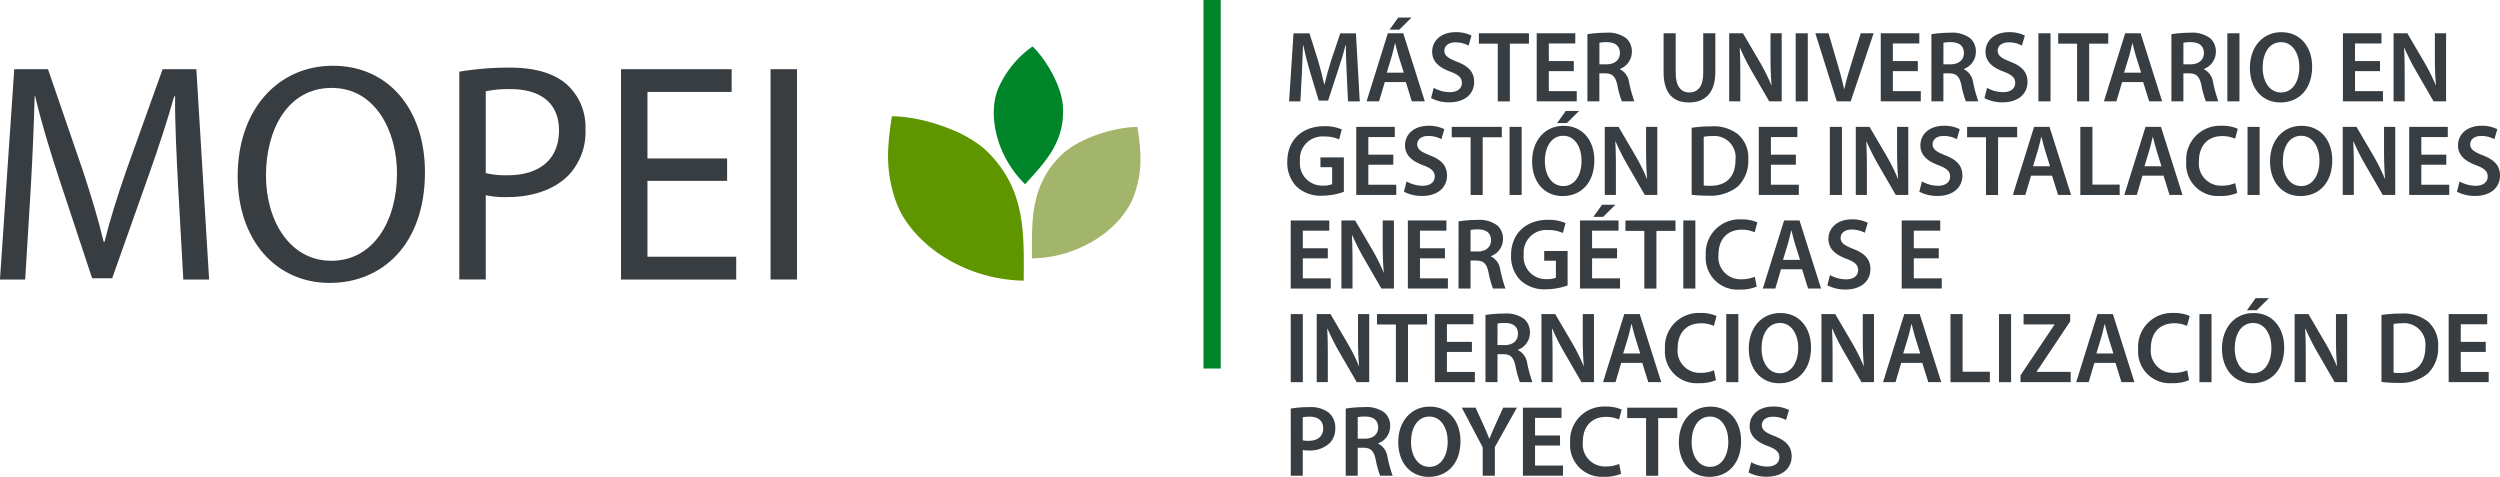 <svg xmlns="http://www.w3.org/2000/svg" width="346.704" height="66.133" viewBox="0 0 346.704 66.133"><g id="Grupo_17" data-name="Grupo 17" transform="translate(-227.157 -262.091)"><g id="Grupo_14" data-name="Grupo 14"><path id="Trazado_110" data-name="Trazado 110" d="M369.318,287.645c2.641-2.945,5.573-5.792,5.242-10.844-.185-2.831-2.385-6.544-4.206-8.266a13.787,13.787,0,0,0-4.8,5.923c-1.384,3.447-.338,9.16,3.767,13.187Z" fill="#00852a" fill-rule="evenodd"></path><path id="Trazado_111" data-name="Trazado 111" d="M370.272,297.93c0-4.939-.345-10.039,4.071-14.341,2.473-2.41,7.5-3.894,10.55-3.894.555,3.419.732,6.17-.463,9.5-1.551,4.315-7.153,8.6-14.158,8.736Z" fill="#a2b56a" fill-rule="evenodd"></path><path id="Trazado_112" data-name="Trazado 112" d="M369.132,301.016c0-6.176.43-12.554-5.092-17.934-3.093-3.014-9.373-4.868-13.191-4.868-.694,4.275-.916,7.714.578,11.876,1.939,5.4,8.945,10.759,17.7,10.926Z" fill="#5f9600" fill-rule="evenodd"></path></g><g id="Grupo_15" data-name="Grupo 15"><path id="Trazado_113" data-name="Trazado 113" d="M413.92,272.3c-.055-1.218-.123-2.69-.109-3.964h-.041c-.3,1.148-.682,2.424-1.091,3.614l-1.337,4.09h-1.3L408.818,272c-.355-1.2-.682-2.493-.927-3.67h-.028c-.041,1.232-.1,2.731-.164,4.021l-.2,3.8h-1.569l.614-9.441h2.21l1.2,3.8c.328,1.107.614,2.227.846,3.278h.041c.246-1.022.559-2.185.914-3.292l1.269-3.782H415.2l.532,9.441H414.1Z" fill="#383d42"></path><path id="Trazado_114" data-name="Trazado 114" d="M419.2,273.473l-.791,2.675h-1.733l2.947-9.441h2.141l2.988,9.441h-1.8l-.832-2.675Zm2.633-1.3-.724-2.325c-.177-.574-.327-1.219-.463-1.765h-.027c-.137.546-.273,1.205-.437,1.765l-.709,2.325Zm1.077-7.648-1.7,1.681h-1.35l1.2-1.681Z" fill="#383d42"></path><path id="Trazado_115" data-name="Trazado 115" d="M425.99,274.271a4.545,4.545,0,0,0,2.224.6c1.078,0,1.678-.519,1.678-1.289,0-.714-.464-1.135-1.637-1.568-1.515-.561-2.483-1.387-2.483-2.746,0-1.542,1.255-2.717,3.247-2.717a4.756,4.756,0,0,1,2.21.475l-.41,1.387a3.811,3.811,0,0,0-1.828-.448c-1.063,0-1.527.589-1.527,1.135,0,.728.532,1.064,1.76,1.554,1.6.616,2.373,1.444,2.373,2.8,0,1.513-1.118,2.829-3.493,2.829a5.335,5.335,0,0,1-2.482-.588Z" fill="#383d42"></path><path id="Trazado_116" data-name="Trazado 116" d="M434.87,268.15h-2.619v-1.443h6.943v1.443h-2.646v8H434.87Z" fill="#383d42"></path><path id="Trazado_117" data-name="Trazado 117" d="M445.414,271.96h-3.465v2.773h3.874v1.415h-5.552v-9.441h5.348v1.415h-3.67v2.438h3.465Z" fill="#383d42"></path><path id="Trazado_118" data-name="Trazado 118" d="M447.3,266.833a15.648,15.648,0,0,1,2.537-.2,4.177,4.177,0,0,1,2.838.756,2.416,2.416,0,0,1,.791,1.891,2.512,2.512,0,0,1-1.664,2.367v.042a2.4,2.4,0,0,1,1.282,1.821,19.172,19.172,0,0,0,.723,2.633H452.07a13.719,13.719,0,0,1-.614-2.227c-.259-1.233-.7-1.625-1.65-1.652h-.846v3.879H447.3Zm1.664,4.175h1c1.132,0,1.842-.616,1.842-1.555,0-1.037-.71-1.513-1.8-1.513a4.711,4.711,0,0,0-1.037.084Z" fill="#383d42"></path><path id="Trazado_119" data-name="Trazado 119" d="M459.544,266.707v5.505c0,1.85.75,2.7,1.883,2.7,1.214,0,1.936-.854,1.936-2.7v-5.505h1.679V272.1c0,2.913-1.46,4.2-3.67,4.2-2.128,0-3.506-1.219-3.506-4.189v-5.407Z" fill="#383d42"></path><path id="Trazado_120" data-name="Trazado 120" d="M466.964,276.148v-9.441h1.91l2.373,4.049a26.011,26.011,0,0,1,1.569,3.165h.028c-.11-1.261-.151-2.479-.151-3.922v-3.292h1.555v9.441h-1.732l-2.4-4.146a32.975,32.975,0,0,1-1.65-3.264l-.041.015c.068,1.218.081,2.465.081,4.019v3.376Z" fill="#383d42"></path><path id="Trazado_121" data-name="Trazado 121" d="M477.862,266.707v9.441h-1.677v-9.441Z" fill="#383d42"></path><path id="Trazado_122" data-name="Trazado 122" d="M481.887,276.148l-2.974-9.441h1.828L482,270.993c.355,1.192.654,2.3.9,3.446h.028c.245-1.12.573-2.269.941-3.418l1.337-4.314h1.787l-3.178,9.441Z" fill="#383d42"></path><path id="Trazado_123" data-name="Trazado 123" d="M493.126,271.96h-3.465v2.773h3.874v1.415h-5.552v-9.441h5.348v1.415h-3.67v2.438h3.465Z" fill="#383d42"></path><path id="Trazado_124" data-name="Trazado 124" d="M495.008,266.833a15.648,15.648,0,0,1,2.537-.2,4.177,4.177,0,0,1,2.838.756,2.416,2.416,0,0,1,.791,1.891,2.512,2.512,0,0,1-1.664,2.367v.042a2.4,2.4,0,0,1,1.282,1.821,19.172,19.172,0,0,0,.723,2.633h-1.733a13.719,13.719,0,0,1-.614-2.227c-.259-1.233-.7-1.625-1.65-1.652h-.846v3.879h-1.664Zm1.664,4.175h1c1.132,0,1.842-.616,1.842-1.555,0-1.037-.71-1.513-1.8-1.513a4.711,4.711,0,0,0-1.037.084Z" fill="#383d42"></path><path id="Trazado_125" data-name="Trazado 125" d="M502.728,274.271a4.541,4.541,0,0,0,2.223.6c1.078,0,1.678-.519,1.678-1.289,0-.714-.464-1.135-1.637-1.568-1.514-.561-2.482-1.387-2.482-2.746,0-1.542,1.255-2.717,3.246-2.717a4.756,4.756,0,0,1,2.21.475l-.409,1.387a3.818,3.818,0,0,0-1.828-.448c-1.064,0-1.528.589-1.528,1.135,0,.728.532,1.064,1.76,1.554,1.6.616,2.373,1.444,2.373,2.8,0,1.513-1.118,2.829-3.492,2.829a5.336,5.336,0,0,1-2.483-.588Z" fill="#383d42"></path><path id="Trazado_126" data-name="Trazado 126" d="M511.525,266.707v9.441h-1.677v-9.441Z" fill="#383d42"></path><path id="Trazado_127" data-name="Trazado 127" d="M515.209,268.15H512.59v-1.443h6.943v1.443h-2.646v8h-1.678Z" fill="#383d42"></path><path id="Trazado_128" data-name="Trazado 128" d="M521.456,273.473l-.791,2.675h-1.732l2.946-9.441h2.142l2.987,9.441h-1.8l-.832-2.675Zm2.633-1.3-.724-2.325c-.177-.574-.327-1.219-.464-1.765h-.026c-.137.546-.273,1.205-.437,1.765l-.709,2.325Z" fill="#383d42"></path><path id="Trazado_129" data-name="Trazado 129" d="M528.29,266.833a15.639,15.639,0,0,1,2.537-.2,4.172,4.172,0,0,1,2.837.756,2.417,2.417,0,0,1,.792,1.891,2.513,2.513,0,0,1-1.665,2.367v.042a2.4,2.4,0,0,1,1.283,1.821,19.023,19.023,0,0,0,.723,2.633h-1.733a13.715,13.715,0,0,1-.614-2.227c-.259-1.233-.7-1.625-1.65-1.652h-.846v3.879H528.29Zm1.664,4.175h1c1.132,0,1.841-.616,1.841-1.555,0-1.037-.709-1.513-1.8-1.513a4.712,4.712,0,0,0-1.037.084Z" fill="#383d42"></path><path id="Trazado_130" data-name="Trazado 130" d="M537.729,266.707v9.441h-1.678v-9.441Z" fill="#383d42"></path><path id="Trazado_131" data-name="Trazado 131" d="M547.809,271.33c0,3.165-1.87,4.973-4.407,4.973-2.591,0-4.228-2.032-4.228-4.805,0-2.9,1.773-4.944,4.365-4.944C546.227,266.554,547.809,268.641,547.809,271.33Zm-6.862.14c0,1.919.942,3.446,2.551,3.446s2.537-1.541,2.537-3.517c0-1.778-.859-3.459-2.537-3.459S540.947,269.522,540.947,271.47Z" fill="#383d42"></path><path id="Trazado_132" data-name="Trazado 132" d="M557.22,271.96h-3.465v2.773h3.874v1.415h-5.552v-9.441h5.348v1.415h-3.67v2.438h3.465Z" fill="#383d42"></path><path id="Trazado_133" data-name="Trazado 133" d="M559.1,276.148v-9.441h1.909l2.374,4.049a26.138,26.138,0,0,1,1.568,3.165h.027c-.108-1.261-.149-2.479-.149-3.922v-3.292h1.555v9.441h-1.733l-2.4-4.146a32.985,32.985,0,0,1-1.651-3.264l-.041.015c.068,1.218.082,2.465.082,4.019v3.376Z" fill="#383d42"></path><path id="Trazado_134" data-name="Trazado 134" d="M413.524,288.694a8.87,8.87,0,0,1-2.96.533,4.876,4.876,0,0,1-3.6-1.261,4.747,4.747,0,0,1-1.282-3.474c0-2.983,2.073-4.9,5.115-4.9a5.967,5.967,0,0,1,2.442.448l-.368,1.387a4.832,4.832,0,0,0-2.088-.406,3.117,3.117,0,0,0-3.342,3.389,3.083,3.083,0,0,0,3.192,3.418,3.143,3.143,0,0,0,1.269-.2v-2.354h-1.623v-1.358h3.246Z" fill="#383d42"></path><path id="Trazado_135" data-name="Trazado 135" d="M420.385,284.94H416.92v2.774h3.874v1.415h-5.552v-9.441h5.347V281.1H416.92v2.437h3.465Z" fill="#383d42"></path><path id="Trazado_136" data-name="Trazado 136" d="M422.226,287.252a4.552,4.552,0,0,0,2.223.6c1.078,0,1.678-.518,1.678-1.289,0-.713-.464-1.134-1.637-1.568-1.514-.56-2.482-1.387-2.482-2.746,0-1.541,1.255-2.717,3.246-2.717a4.754,4.754,0,0,1,2.21.476l-.409,1.386a3.826,3.826,0,0,0-1.828-.448c-1.064,0-1.528.589-1.528,1.135,0,.729.532,1.064,1.76,1.555,1.6.616,2.373,1.443,2.373,2.8,0,1.513-1.118,2.83-3.492,2.83a5.349,5.349,0,0,1-2.483-.588Z" fill="#383d42"></path><path id="Trazado_137" data-name="Trazado 137" d="M431.105,281.131h-2.619v-1.443h6.944v1.443h-2.647v8h-1.678Z" fill="#383d42"></path><path id="Trazado_138" data-name="Trazado 138" d="M438.185,279.688v9.441h-1.678v-9.441Z" fill="#383d42"></path><path id="Trazado_139" data-name="Trazado 139" d="M448.266,284.311c0,3.165-1.87,4.972-4.407,4.972-2.591,0-4.228-2.031-4.228-4.8,0-2.9,1.773-4.945,4.365-4.945C446.683,279.534,448.266,281.621,448.266,284.311Zm-6.862.139c0,1.919.941,3.446,2.551,3.446s2.537-1.541,2.537-3.516c0-1.778-.859-3.459-2.537-3.459S441.4,282.5,441.4,284.45Zm4.747-6.975-1.7,1.68H443.1l1.2-1.68Z" fill="#383d42"></path><path id="Trazado_140" data-name="Trazado 140" d="M449.711,289.129v-9.441h1.909l2.374,4.048a26.217,26.217,0,0,1,1.568,3.165h.028c-.11-1.26-.151-2.478-.151-3.922v-3.291h1.556v9.441h-1.732l-2.4-4.147a33.282,33.282,0,0,1-1.65-3.263l-.041.014c.068,1.218.082,2.465.082,4.02v3.376Z" fill="#383d42"></path><path id="Trazado_141" data-name="Trazado 141" d="M461.755,279.813a16.63,16.63,0,0,1,2.673-.195,5.5,5.5,0,0,1,3.752,1.092,4.277,4.277,0,0,1,1.432,3.475,4.953,4.953,0,0,1-1.432,3.753,6.03,6.03,0,0,1-4.161,1.289,17.85,17.85,0,0,1-2.264-.126Zm1.678,8a6.222,6.222,0,0,0,.927.041c2.183.014,3.479-1.218,3.479-3.614a2.955,2.955,0,0,0-3.261-3.277,5.22,5.22,0,0,0-1.145.1Z" fill="#383d42"></path><path id="Trazado_142" data-name="Trazado 142" d="M476.213,284.94h-3.465v2.774h3.874v1.415H471.07v-9.441h5.348V281.1h-3.67v2.437h3.465Z" fill="#383d42"></path><path id="Trazado_143" data-name="Trazado 143" d="M482.6,279.688v9.441h-1.678v-9.441Z" fill="#383d42"></path><path id="Trazado_144" data-name="Trazado 144" d="M484.52,289.129v-9.441h1.909l2.374,4.048a26.371,26.371,0,0,1,1.568,3.165h.027c-.109-1.26-.15-2.478-.15-3.922v-3.291H491.8v9.441h-1.733l-2.4-4.147a33.283,33.283,0,0,1-1.65-3.263l-.041.014c.068,1.218.082,2.465.082,4.02v3.376Z" fill="#383d42"></path><path id="Trazado_145" data-name="Trazado 145" d="M493.7,287.252a4.55,4.55,0,0,0,2.224.6c1.077,0,1.678-.518,1.678-1.289,0-.713-.464-1.134-1.638-1.568-1.514-.56-2.483-1.387-2.483-2.746,0-1.541,1.255-2.717,3.248-2.717a4.75,4.75,0,0,1,2.209.476l-.409,1.386a3.826,3.826,0,0,0-1.828-.448c-1.064,0-1.528.589-1.528,1.135,0,.729.532,1.064,1.76,1.555,1.6.616,2.374,1.443,2.374,2.8,0,1.513-1.119,2.83-3.493,2.83a5.352,5.352,0,0,1-2.483-.588Z" fill="#383d42"></path><path id="Trazado_146" data-name="Trazado 146" d="M502.578,281.131h-2.619v-1.443H506.9v1.443h-2.646v8h-1.679Z" fill="#383d42"></path><path id="Trazado_147" data-name="Trazado 147" d="M508.826,286.453l-.791,2.676H506.3l2.946-9.441h2.142l2.987,9.441h-1.8l-.832-2.676Zm2.633-1.3-.724-2.325c-.176-.574-.327-1.219-.464-1.764h-.026c-.137.545-.273,1.2-.436,1.764l-.71,2.325Z" fill="#383d42"></path><path id="Trazado_148" data-name="Trazado 148" d="M515.659,279.688h1.678v8h3.779v1.442h-5.457Z" fill="#383d42"></path><path id="Trazado_149" data-name="Trazado 149" d="M524.279,286.453l-.791,2.676h-1.732l2.946-9.441h2.142l2.987,9.441h-1.8l-.832-2.676Zm2.633-1.3-.723-2.325c-.177-.574-.328-1.219-.463-1.764H525.7c-.136.545-.273,1.2-.436,1.764l-.71,2.325Z" fill="#383d42"></path><path id="Trazado_150" data-name="Trazado 150" d="M537.416,288.849a5.681,5.681,0,0,1-2.374.42,4.4,4.4,0,0,1-4.692-4.748,4.685,4.685,0,0,1,4.911-4.987,5.156,5.156,0,0,1,2.237.42l-.369,1.373a4.369,4.369,0,0,0-1.8-.364c-1.868,0-3.219,1.2-3.219,3.474a3.061,3.061,0,0,0,3.205,3.4,4.6,4.6,0,0,0,1.829-.35Z" fill="#383d42"></path><path id="Trazado_151" data-name="Trazado 151" d="M540.525,279.688v9.441h-1.677v-9.441Z" fill="#383d42"></path><path id="Trazado_152" data-name="Trazado 152" d="M550.6,284.311c0,3.165-1.869,4.972-4.406,4.972-2.592,0-4.228-2.031-4.228-4.8,0-2.9,1.773-4.945,4.365-4.945C549.023,279.534,550.6,281.621,550.6,284.311Zm-6.861.139c0,1.919.942,3.446,2.551,3.446s2.537-1.541,2.537-3.516c0-1.778-.859-3.459-2.537-3.459S543.744,282.5,543.744,284.45Z" fill="#383d42"></path><path id="Trazado_153" data-name="Trazado 153" d="M552.051,289.129v-9.441h1.909l2.374,4.048A26.212,26.212,0,0,1,557.9,286.9h.028c-.109-1.26-.15-2.478-.15-3.922v-3.291h1.555v9.441H557.6l-2.4-4.147a33.051,33.051,0,0,1-1.651-3.263l-.041.014c.068,1.218.082,2.465.082,4.02v3.376Z" fill="#383d42"></path><path id="Trazado_154" data-name="Trazado 154" d="M566.414,284.94h-3.465v2.774h3.874v1.415h-5.552v-9.441h5.348V281.1h-3.67v2.437h3.465Z" fill="#383d42"></path><path id="Trazado_155" data-name="Trazado 155" d="M568.255,287.252a4.556,4.556,0,0,0,2.224.6c1.077,0,1.677-.518,1.677-1.289,0-.713-.464-1.134-1.636-1.568-1.515-.56-2.484-1.387-2.484-2.746,0-1.541,1.255-2.717,3.247-2.717a4.751,4.751,0,0,1,2.21.476l-.409,1.386a3.826,3.826,0,0,0-1.828-.448c-1.065,0-1.527.589-1.527,1.135,0,.729.531,1.064,1.758,1.555,1.6.616,2.374,1.443,2.374,2.8,0,1.513-1.118,2.83-3.492,2.83a5.344,5.344,0,0,1-2.482-.588Z" fill="#383d42"></path><path id="Trazado_156" data-name="Trazado 156" d="M411.3,297.921h-3.465v2.773h3.874v1.415h-5.552v-9.441h5.347v1.415h-3.669v2.438H411.3Z" fill="#383d42"></path><path id="Trazado_157" data-name="Trazado 157" d="M413.183,302.109v-9.441h1.909l2.374,4.049a26.159,26.159,0,0,1,1.569,3.165h.027c-.109-1.261-.15-2.479-.15-3.922v-3.292h1.555v9.441h-1.733l-2.4-4.146a33.182,33.182,0,0,1-1.65-3.264l-.041.015c.068,1.218.082,2.465.082,4.019v3.376Z" fill="#383d42"></path><path id="Trazado_158" data-name="Trazado 158" d="M427.546,297.921h-3.465v2.773h3.874v1.415H422.4v-9.441h5.348v1.415h-3.67v2.438h3.465Z" fill="#383d42"></path><path id="Trazado_159" data-name="Trazado 159" d="M429.428,292.794a15.651,15.651,0,0,1,2.537-.2,4.184,4.184,0,0,1,2.838.755,2.42,2.42,0,0,1,.791,1.892,2.512,2.512,0,0,1-1.664,2.367v.042a2.4,2.4,0,0,1,1.282,1.821,19.169,19.169,0,0,0,.723,2.633H434.2a13.61,13.61,0,0,1-.614-2.227c-.259-1.233-.7-1.625-1.651-1.653h-.845v3.88h-1.664Zm1.664,4.175h1c1.132,0,1.842-.616,1.842-1.555,0-1.037-.71-1.513-1.8-1.513a4.711,4.711,0,0,0-1.037.084Z" fill="#383d42"></path><path id="Trazado_160" data-name="Trazado 160" d="M444.555,301.675a8.9,8.9,0,0,1-2.96.532,4.873,4.873,0,0,1-3.6-1.261,4.746,4.746,0,0,1-1.282-3.473c0-2.984,2.073-4.9,5.115-4.9a5.965,5.965,0,0,1,2.443.449L443.9,294.4a4.843,4.843,0,0,0-2.088-.406,3.117,3.117,0,0,0-3.341,3.39,3.083,3.083,0,0,0,3.192,3.418,3.124,3.124,0,0,0,1.269-.2v-2.353h-1.623V296.9h3.246Z" fill="#383d42"></path><path id="Trazado_161" data-name="Trazado 161" d="M451.415,297.921H447.95v2.773h3.874v1.415h-5.552v-9.441h5.348v1.415h-3.67v2.438h3.465Zm-.231-7.438-1.7,1.681h-1.351l1.2-1.681Z" fill="#383d42"></path><path id="Trazado_162" data-name="Trazado 162" d="M455.192,294.111h-2.619v-1.443h6.945v1.443h-2.647v8h-1.679Z" fill="#383d42"></path><path id="Trazado_163" data-name="Trazado 163" d="M462.272,292.668v9.441H460.6v-9.441Z" fill="#383d42"></path><path id="Trazado_164" data-name="Trazado 164" d="M470.784,301.829a5.677,5.677,0,0,1-2.374.42,4.4,4.4,0,0,1-4.692-4.748,4.684,4.684,0,0,1,4.911-4.986,5.153,5.153,0,0,1,2.237.42l-.368,1.373a4.35,4.35,0,0,0-1.8-.365c-1.869,0-3.219,1.2-3.219,3.474a3.061,3.061,0,0,0,3.206,3.4,4.6,4.6,0,0,0,1.828-.349Z" fill="#383d42"></path><path id="Trazado_165" data-name="Trazado 165" d="M474.152,299.434l-.791,2.675h-1.732l2.946-9.441h2.142l2.988,9.441h-1.8l-.832-2.675Zm2.633-1.3-.723-2.325c-.177-.575-.327-1.219-.463-1.765h-.028c-.136.546-.272,1.205-.436,1.765l-.709,2.325Z" fill="#383d42"></path><path id="Trazado_166" data-name="Trazado 166" d="M480.945,300.232a4.542,4.542,0,0,0,2.224.6c1.077,0,1.678-.519,1.678-1.289,0-.714-.464-1.135-1.638-1.568-1.514-.561-2.482-1.387-2.482-2.747,0-1.541,1.254-2.716,3.247-2.716a4.759,4.759,0,0,1,2.21.475l-.41,1.387a3.814,3.814,0,0,0-1.828-.448c-1.064,0-1.528.589-1.528,1.134,0,.729.532,1.065,1.76,1.555,1.6.616,2.374,1.444,2.374,2.8,0,1.513-1.119,2.829-3.492,2.829a5.341,5.341,0,0,1-2.484-.588Z" fill="#383d42"></path><path id="Trazado_167" data-name="Trazado 167" d="M496.031,297.921h-3.465v2.773h3.874v1.415h-5.551v-9.441h5.346v1.415h-3.669v2.438h3.465Z" fill="#383d42"></path><path id="Trazado_168" data-name="Trazado 168" d="M407.836,305.648v9.442h-1.678v-9.442Z" fill="#383d42"></path><path id="Trazado_169" data-name="Trazado 169" d="M409.759,315.09v-9.442h1.91l2.373,4.049a26.228,26.228,0,0,1,1.569,3.165h.028c-.11-1.26-.151-2.478-.151-3.922v-3.292h1.555v9.442h-1.732l-2.4-4.147a33.275,33.275,0,0,1-1.65-3.263l-.041.014c.068,1.218.082,2.465.082,4.02v3.376Z" fill="#383d42"></path><path id="Trazado_170" data-name="Trazado 170" d="M420.739,307.092H418.12v-1.444h6.944v1.444h-2.646v8h-1.679Z" fill="#383d42"></path><path id="Trazado_171" data-name="Trazado 171" d="M431.284,310.9h-3.465v2.774h3.874v1.415h-5.551v-9.442h5.346v1.415h-3.669V309.5h3.465Z" fill="#383d42"></path><path id="Trazado_172" data-name="Trazado 172" d="M433.166,305.774a15.643,15.643,0,0,1,2.537-.195,4.178,4.178,0,0,1,2.837.756,2.42,2.42,0,0,1,.791,1.892,2.514,2.514,0,0,1-1.664,2.367v.042a2.393,2.393,0,0,1,1.282,1.82,19.11,19.11,0,0,0,.724,2.634H437.94a13.632,13.632,0,0,1-.614-2.228c-.259-1.232-.695-1.625-1.65-1.652h-.846v3.88h-1.664Zm1.664,4.175h1c1.133,0,1.842-.616,1.842-1.554,0-1.038-.709-1.513-1.8-1.513a4.7,4.7,0,0,0-1.036.084Z" fill="#383d42"></path><path id="Trazado_173" data-name="Trazado 173" d="M440.927,315.09v-9.442h1.91l2.373,4.049a26.228,26.228,0,0,1,1.569,3.165h.028c-.11-1.26-.151-2.478-.151-3.922v-3.292h1.555v9.442h-1.732l-2.4-4.147a33.054,33.054,0,0,1-1.65-3.263l-.041.014c.068,1.218.081,2.465.081,4.02v3.376Z" fill="#383d42"></path><path id="Trazado_174" data-name="Trazado 174" d="M451.989,312.414l-.791,2.676h-1.732l2.946-9.442h2.142l2.987,9.442h-1.8l-.832-2.676Zm2.633-1.3-.724-2.325c-.176-.574-.327-1.219-.463-1.765h-.027c-.137.546-.273,1.206-.436,1.765l-.71,2.325Z" fill="#383d42"></path><path id="Trazado_175" data-name="Trazado 175" d="M465.125,314.81a5.688,5.688,0,0,1-2.374.419,4.395,4.395,0,0,1-4.692-4.748,4.685,4.685,0,0,1,4.911-4.986,5.152,5.152,0,0,1,2.237.42l-.368,1.373a4.372,4.372,0,0,0-1.8-.364c-1.869,0-3.22,1.2-3.22,3.473a3.062,3.062,0,0,0,3.206,3.4,4.6,4.6,0,0,0,1.829-.35Z" fill="#383d42"></path><path id="Trazado_176" data-name="Trazado 176" d="M468.234,305.648v9.442h-1.677v-9.442Z" fill="#383d42"></path><path id="Trazado_177" data-name="Trazado 177" d="M478.314,310.271c0,3.166-1.868,4.973-4.406,4.973-2.592,0-4.228-2.031-4.228-4.8,0-2.9,1.773-4.944,4.365-4.944C476.732,305.495,478.314,307.582,478.314,310.271Zm-6.861.14c0,1.919.942,3.446,2.551,3.446s2.537-1.541,2.537-3.516c0-1.778-.859-3.459-2.537-3.459S471.453,308.464,471.453,310.411Z" fill="#383d42"></path><path id="Trazado_178" data-name="Trazado 178" d="M479.76,315.09v-9.442h1.91l2.373,4.049a26.228,26.228,0,0,1,1.569,3.165h.028c-.11-1.26-.151-2.478-.151-3.922v-3.292h1.555v9.442h-1.732l-2.4-4.147a33.061,33.061,0,0,1-1.65-3.263l-.041.014c.068,1.218.081,2.465.081,4.02v3.376Z" fill="#383d42"></path><path id="Trazado_179" data-name="Trazado 179" d="M490.822,312.414l-.791,2.676H488.3l2.946-9.442h2.142l2.987,9.442h-1.8l-.832-2.676Zm2.633-1.3-.724-2.325c-.176-.574-.327-1.219-.463-1.765h-.027c-.137.546-.273,1.206-.436,1.765l-.71,2.325Z" fill="#383d42"></path><path id="Trazado_180" data-name="Trazado 180" d="M497.655,305.648h1.678v8h3.779v1.443h-5.457Z" fill="#383d42"></path><path id="Trazado_181" data-name="Trazado 181" d="M506.058,305.648v9.442H504.38v-9.442Z" fill="#383d42"></path><path id="Trazado_182" data-name="Trazado 182" d="M507.367,314.138l4.707-7.019v-.042H507.79v-1.429h6.467v1.009l-4.639,6.948v.056h4.706v1.429h-6.957Z" fill="#383d42"></path><path id="Trazado_183" data-name="Trazado 183" d="M517.611,312.414l-.791,2.676h-1.732l2.946-9.442h2.142l2.987,9.442h-1.8l-.832-2.676Zm2.633-1.3-.723-2.325c-.177-.574-.328-1.219-.464-1.765h-.027c-.136.546-.273,1.206-.436,1.765l-.71,2.325Z" fill="#383d42"></path><path id="Trazado_184" data-name="Trazado 184" d="M530.746,314.81a5.679,5.679,0,0,1-2.373.419,4.394,4.394,0,0,1-4.692-4.748,4.684,4.684,0,0,1,4.91-4.986,5.149,5.149,0,0,1,2.237.42l-.368,1.373a4.373,4.373,0,0,0-1.8-.364c-1.869,0-3.22,1.2-3.22,3.473a3.063,3.063,0,0,0,3.207,3.4,4.6,4.6,0,0,0,1.828-.35Z" fill="#383d42"></path><path id="Trazado_185" data-name="Trazado 185" d="M533.855,305.648v9.442h-1.677v-9.442Z" fill="#383d42"></path><path id="Trazado_186" data-name="Trazado 186" d="M543.936,310.271c0,3.166-1.87,4.973-4.407,4.973-2.592,0-4.228-2.031-4.228-4.8,0-2.9,1.773-4.944,4.365-4.944C542.354,305.495,543.936,307.582,543.936,310.271Zm-6.862.14c0,1.919.942,3.446,2.551,3.446s2.537-1.541,2.537-3.516c0-1.778-.859-3.459-2.537-3.459S537.074,308.464,537.074,310.411Zm4.747-6.975-1.7,1.68h-1.35l1.2-1.68Z" fill="#383d42"></path><path id="Trazado_187" data-name="Trazado 187" d="M545.381,315.09v-9.442h1.909l2.374,4.049a26.069,26.069,0,0,1,1.568,3.165h.028c-.109-1.26-.15-2.478-.15-3.922v-3.292h1.555v9.442h-1.732l-2.4-4.147a33.078,33.078,0,0,1-1.651-3.263l-.041.014c.068,1.218.082,2.465.082,4.02v3.376Z" fill="#383d42"></path><path id="Trazado_188" data-name="Trazado 188" d="M557.425,305.774a16.523,16.523,0,0,1,2.674-.195,5.5,5.5,0,0,1,3.751,1.092,4.277,4.277,0,0,1,1.432,3.475,4.953,4.953,0,0,1-1.432,3.753,6.028,6.028,0,0,1-4.161,1.289,17.862,17.862,0,0,1-2.264-.126Zm1.678,8a6.079,6.079,0,0,0,.927.042c2.183.014,3.479-1.218,3.479-3.614a2.955,2.955,0,0,0-3.261-3.277,5.306,5.306,0,0,0-1.145.1Z" fill="#383d42"></path><path id="Trazado_189" data-name="Trazado 189" d="M571.884,310.9h-3.465v2.774h3.874v1.415h-5.552v-9.442h5.348v1.415h-3.67V309.5h3.465Z" fill="#383d42"></path><path id="Trazado_190" data-name="Trazado 190" d="M406.158,318.754a14.29,14.29,0,0,1,2.565-.2,4.078,4.078,0,0,1,2.714.77,2.7,2.7,0,0,1,.9,2.087,2.9,2.9,0,0,1-.791,2.143,3.99,3.99,0,0,1-2.9,1.008,4.63,4.63,0,0,1-.819-.055v3.557h-1.664Zm1.664,4.4a3.253,3.253,0,0,0,.819.071c1.255,0,2.019-.63,2.019-1.738,0-1.049-.71-1.61-1.869-1.61a4.528,4.528,0,0,0-.969.084Z" fill="#383d42"></path><path id="Trazado_191" data-name="Trazado 191" d="M413.783,318.754a15.642,15.642,0,0,1,2.537-.2,4.18,4.18,0,0,1,2.837.755,2.42,2.42,0,0,1,.791,1.892,2.511,2.511,0,0,1-1.664,2.367v.042a2.4,2.4,0,0,1,1.282,1.821,19.278,19.278,0,0,0,.724,2.633h-1.733a13.5,13.5,0,0,1-.614-2.227c-.259-1.233-.7-1.625-1.651-1.653h-.845v3.88h-1.664Zm1.664,4.175h.995c1.133,0,1.842-.616,1.842-1.555,0-1.037-.709-1.513-1.8-1.513a4.7,4.7,0,0,0-1.036.084Z" fill="#383d42"></path><path id="Trazado_192" data-name="Trazado 192" d="M429.7,323.251c0,3.165-1.868,4.973-4.406,4.973-2.592,0-4.229-2.032-4.229-4.8,0-2.9,1.774-4.944,4.366-4.944C428.119,318.475,429.7,320.562,429.7,323.251Zm-6.861.14c0,1.919.941,3.446,2.551,3.446s2.537-1.541,2.537-3.517c0-1.778-.86-3.459-2.537-3.459S422.84,321.443,422.84,323.391Z" fill="#383d42"></path><path id="Trazado_193" data-name="Trazado 193" d="M432.783,328.069v-3.936l-2.9-5.505h1.91l1.105,2.424c.313.7.545,1.232.791,1.877h.027c.232-.6.491-1.191.8-1.877l1.105-2.424h1.9l-3.056,5.463v3.978Z" fill="#383d42"></path><path id="Trazado_194" data-name="Trazado 194" d="M443.505,323.881H440.04v2.773h3.874v1.415h-5.552v-9.441h5.348v1.415h-3.67v2.437h3.465Z" fill="#383d42"></path><path id="Trazado_195" data-name="Trazado 195" d="M451.976,327.789a5.685,5.685,0,0,1-2.374.42,4.4,4.4,0,0,1-4.693-4.748,4.685,4.685,0,0,1,4.911-4.986,5.155,5.155,0,0,1,2.238.42l-.369,1.373a4.349,4.349,0,0,0-1.8-.365c-1.869,0-3.22,1.2-3.22,3.474a3.061,3.061,0,0,0,3.206,3.4,4.592,4.592,0,0,0,1.828-.349Z" fill="#383d42"></path><path id="Trazado_196" data-name="Trazado 196" d="M455.439,320.071H452.82v-1.443h6.944v1.443h-2.647v8h-1.678Z" fill="#383d42"></path><path id="Trazado_197" data-name="Trazado 197" d="M468.616,323.251c0,3.165-1.868,4.973-4.406,4.973-2.592,0-4.229-2.032-4.229-4.8,0-2.9,1.774-4.944,4.366-4.944C467.034,318.475,468.616,320.562,468.616,323.251Zm-6.861.14c0,1.919.941,3.446,2.551,3.446s2.537-1.541,2.537-3.517c0-1.778-.86-3.459-2.537-3.459S461.755,321.443,461.755,323.391Z" fill="#383d42"></path><path id="Trazado_198" data-name="Trazado 198" d="M470.021,326.192a4.541,4.541,0,0,0,2.223.6c1.078,0,1.678-.519,1.678-1.289,0-.714-.464-1.135-1.637-1.568-1.514-.561-2.482-1.387-2.482-2.747,0-1.541,1.255-2.716,3.246-2.716a4.756,4.756,0,0,1,2.21.475l-.409,1.387a3.819,3.819,0,0,0-1.829-.448c-1.063,0-1.527.589-1.527,1.134,0,.729.532,1.065,1.76,1.555,1.6.616,2.373,1.443,2.373,2.8,0,1.513-1.118,2.829-3.492,2.829a5.336,5.336,0,0,1-2.483-.588Z" fill="#383d42"></path></g><rect id="Rect&#xE1;ngulo_7" data-name="Rect&#xE1;ngulo 7" width="2.391" height="51.107" transform="translate(394.06 262.091)" fill="#00852a"></rect><g id="Grupo_16" data-name="Grupo 16"><path id="Trazado_199" data-name="Trazado 199" d="M251.863,288.044c-.211-4.068-.464-8.958-.422-12.593h-.126c-.97,3.418-2.15,7.054-3.584,11.078l-5.017,14.151h-2.782l-4.6-13.892c-1.349-4.11-2.487-7.875-3.288-11.337h-.085c-.084,3.635-.295,8.525-.547,12.9l-.76,12.506h-3.5l1.982-29.167h4.679l4.849,14.107c1.18,3.592,2.15,6.794,2.867,9.823h.126c.717-2.942,1.729-6.144,2.994-9.823l5.059-14.107h4.68l1.77,29.167H252.58Z" fill="#383d42"></path><path id="Trazado_200" data-name="Trazado 200" d="M286.092,285.966c0,10.04-5.944,15.362-13.2,15.362-7.5,0-12.774-5.972-12.774-14.8,0-9.26,5.607-15.319,13.2-15.319C281.075,271.21,286.092,277.312,286.092,285.966Zm-22.05.476c0,6.232,3.289,11.814,9.065,11.814,5.818,0,9.107-5.5,9.107-12.116,0-5.8-2.952-11.858-9.065-11.858C267.078,274.282,264.042,280.038,264.042,286.442Z" fill="#383d42"></path><path id="Trazado_201" data-name="Trazado 201" d="M290.853,272.032a41.441,41.441,0,0,1,7.041-.562c3.625,0,6.281.865,7.967,2.423a7.939,7.939,0,0,1,2.488,6.1,8.722,8.722,0,0,1-2.192,6.232c-1.94,2.121-5.1,3.2-8.685,3.2a12.321,12.321,0,0,1-2.951-.26v11.684h-3.668Zm3.668,14.064a11.961,11.961,0,0,0,3.035.3c4.427,0,7.125-2.207,7.125-6.231,0-3.852-2.656-5.713-6.7-5.713a14.931,14.931,0,0,0-3.457.3Z" fill="#383d42"></path><path id="Trazado_202" data-name="Trazado 202" d="M327.993,287.178H316.947v10.515h12.31v3.16H313.279V271.686h15.346v3.159H316.947v9.218h11.046Z" fill="#383d42"></path><path id="Trazado_203" data-name="Trazado 203" d="M337.687,271.686v29.167h-3.668V271.686Z" fill="#383d42"></path></g></g></svg>